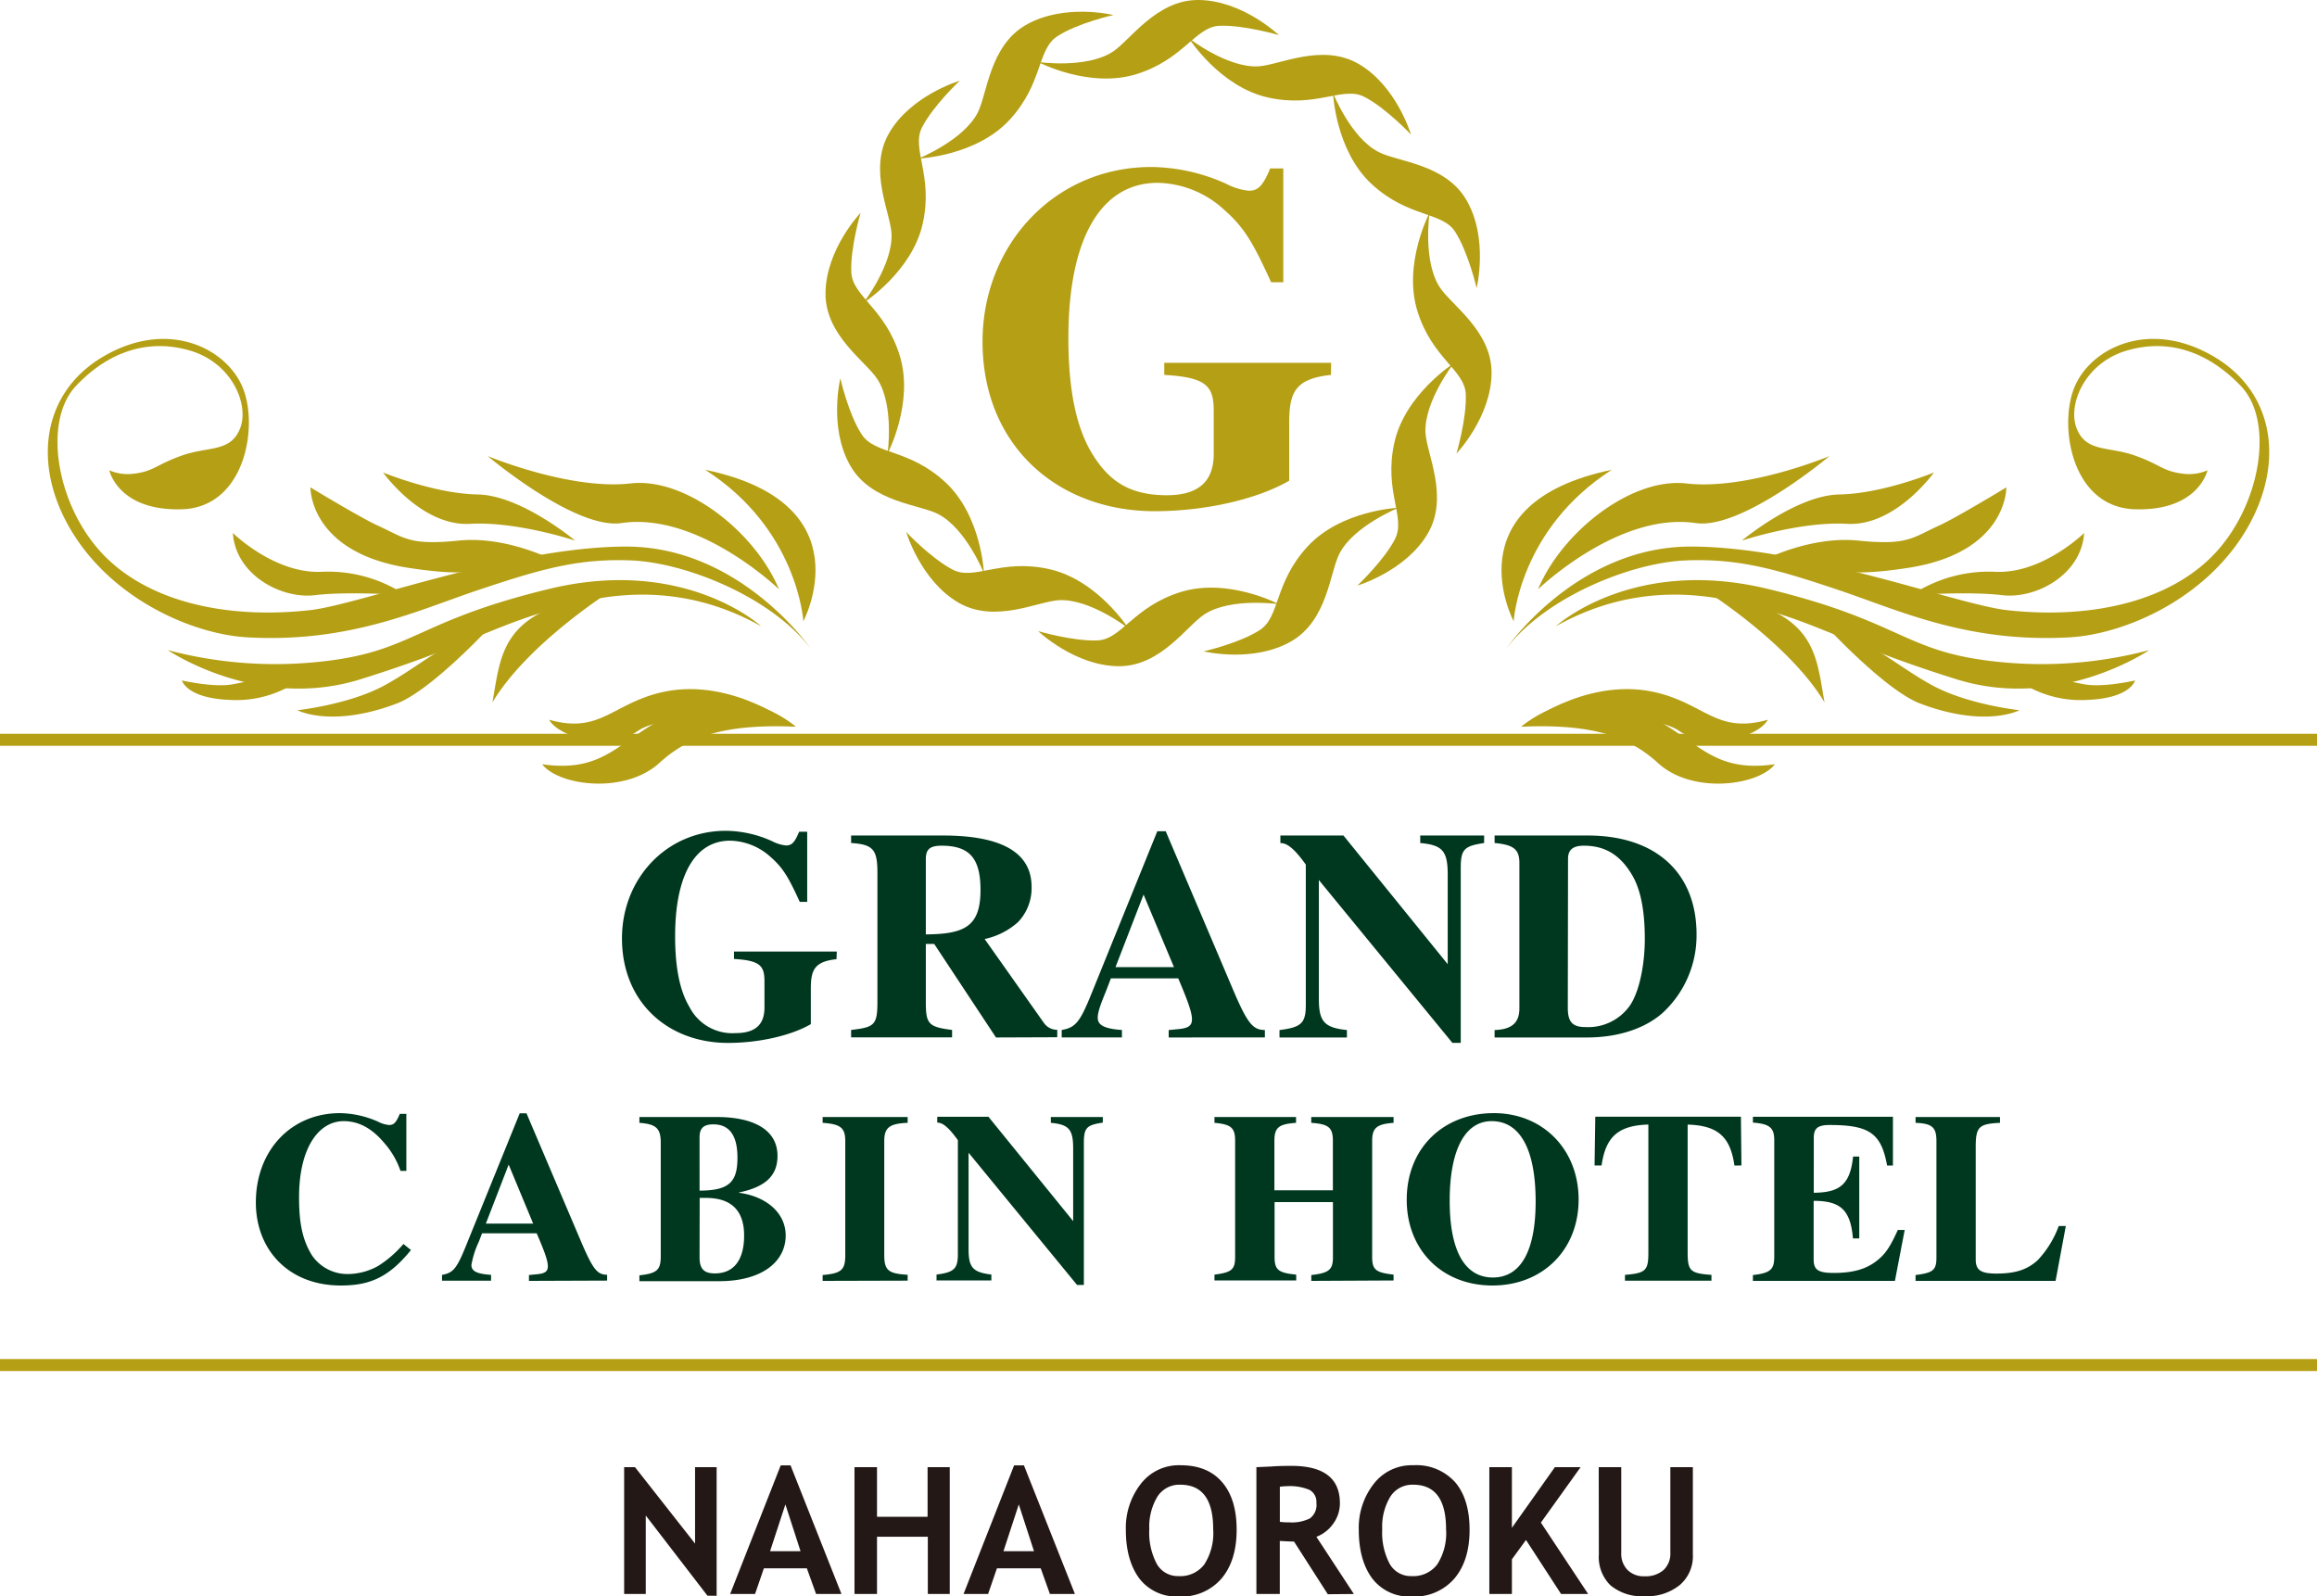 <svg xmlns="http://www.w3.org/2000/svg" viewBox="0 0 396.29 273"><defs><style>.cls-1{fill:#231815}.cls-2{fill:#b59f14}.cls-3{fill:#00381f}</style></defs><path class="cls-1" d="M121 272.91l-10.55-13.71v13.42h-3.7v-21.69h1.86L118.88 264v-13.07h3.69v22zM136.92 265.3h-5.21l2.62-8zm7 7.32l-8.71-22h-1.68l-8.65 22h4.26l1.51-4.39H138l1.58 4.39zM158.69 272.62v-9.79H150v9.79h-3.85v-21.69H150v8.49h8.65v-8.49h3.79v21.69zM176.85 265.3h-5.22l2.62-8zm7 7.32l-8.72-22h-1.68l-8.65 22h4.2l1.51-4.39H178l1.57 4.39zM197.94 256a4.45 4.45 0 0 1 3.94-2.07q5.63 0 5.62 7.63a9.87 9.87 0 0 1-1.52 6 5.11 5.11 0 0 1-4.39 2 4.13 4.13 0 0 1-3.74-2.09 11.37 11.37 0 0 1-1.28-5.91 10 10 0 0 1 1.37-5.56zm-3.05 14a8 8 0 0 0 6.7 3.05 9 9 0 0 0 7.34-3.08c1.72-2.05 2.58-4.82 2.58-8.33s-.82-6.21-2.48-8.14-4-2.9-7.15-2.9a8.2 8.2 0 0 0-6.78 3.21 12.25 12.25 0 0 0-2.54 7.83c0 3.5.78 6.28 2.33 8.36zM220.19 254.18a8.63 8.63 0 0 1 3.77.63 2.32 2.32 0 0 1 1.19 2.23 2.85 2.85 0 0 1-1.11 2.65 6.87 6.87 0 0 1-3.51.68c-.38 0-.92 0-1.63-.09v-6a9.89 9.89 0 0 1 1.29-.1zm11.37 18.44l-6.41-9.78a6.19 6.19 0 0 0 2.87-2.23 5.9 5.9 0 0 0 1.15-3.51q0-6.39-8.27-6.39c-.89 0-2.06 0-3.51.11l-2.5.11v21.69h4v-9.07c1 .06 1.86.09 2.44.11l5.77 9zM237.78 256a4.45 4.45 0 0 1 3.94-2.07q5.61 0 5.61 7.63a9.88 9.88 0 0 1-1.51 6 5.12 5.12 0 0 1-4.39 2 4.12 4.12 0 0 1-3.74-2.09 11.37 11.37 0 0 1-1.28-5.91 9.91 9.91 0 0 1 1.37-5.56zm-3.05 14a7.93 7.93 0 0 0 6.7 3.05 9 9 0 0 0 7.33-3.08c1.73-2.05 2.59-4.82 2.59-8.33s-.83-6.21-2.47-8.14a8.92 8.92 0 0 0-7.16-2.9 8.2 8.2 0 0 0-6.78 3.21 12.19 12.19 0 0 0-2.54 7.83c0 3.5.77 6.28 2.33 8.36zM267 272.62l-6-9.24-2.41 3.31v5.93h-3.86v-21.69h3.86v10.37l7.35-10.37h4.4l-6.79 9.48 8.08 12.21zM273.44 250.93h3.85v14.72a3.93 3.93 0 0 0 1.06 2.84 3.87 3.87 0 0 0 2.93 1.1 4.65 4.65 0 0 0 3.25-1.07 3.84 3.84 0 0 0 1.16-2.95v-14.64h3.85v14.93a6.48 6.48 0 0 1-2.25 5.24 8.92 8.92 0 0 1-6 1.9 8.4 8.4 0 0 1-5.83-1.85 6.78 6.78 0 0 1-2-5.3z"/><path class="cls-2" d="M0 125.5h396.29v2.05H0zM0 232.44h396.29v2.05H0zM258.89 106.25s-10.79-20.18 16.79-25.9c-15.87 10.15-16.79 25.9-16.79 25.9z"/><path class="cls-2" d="M263.06 100.79S276.81 87.51 290 89.46c7.93 1.17 22.9-11.45 22.9-11.45s-14.07 5.87-24.46 4.68c-9.44-1.08-21.31 8.31-25.38 18.1zM356.46 91.16s-7.2 7.09-15.32 6.63a23.86 23.86 0 0 0-14.23 4s9.73-.7 15.5 0 13.59-3.46 14.05-10.63zM297.92 92.46s9.27-7.76 16.67-7.89 16.18-3.76 16.18-3.76-6.56 9.25-14.87 8.78c-8-.45-17.98 2.87-17.98 2.87z"/><path class="cls-2" d="M257.67 110.87s11.95-17.39 31.51-17.39 45.54 9.92 54.06 10.87c14.78 1.64 28.26-1.63 35.86-10S389 72 383.25 66s-12.57-8.14-19.63-6-10.05 9.23-8.42 13.31 5.43 3 9.94 4.6 4.7 2.69 8.32 3.12a7.82 7.82 0 0 0 4.1-.6s-1.5 7-12.42 6.67S352 72.6 354.9 66s12.84-11.45 23.77-5 12.14 19.42 4.85 30.7S362.91 108.5 354 109c-17.61 1-29.32-4.68-39.72-8.15s-16.83-5.37-26-5-23.77 6.15-30.61 15.02z"/><path class="cls-2" d="M301 96.1s8.33-4.51 16.83-3.64 9.26-.51 13.88-2.6c2.86-1.3 11.44-6.5 11.44-6.5s.26 11.18-16.91 13.78c-14.91 2.27-11.41-1.3-25.24-1.04zM266.09 107.12s13-12 36.18-6.42 23.31 10.84 39.45 12.49a71.74 71.74 0 0 0 25.87-2s-15.33 10.47-32.91 5c-18.3-5.71-22.44-9.1-33.9-12.24-6.1-1.72-19.6-5.33-34.69 3.17z"/><path class="cls-2" d="M292.28 101.39s13.88 8.85 19.78 18.74c-1.56-8.68-1.39-15.79-19.78-18.74zM313.27 108.07s9.49 10.11 15.13 12.25c11.19 4.24 17 1.15 17 1.15s-8.63-.93-14.67-4.13-11.1-8.14-17.46-9.27zM344.75 116.08a18.74 18.74 0 0 0 12.13 3.63c7.56-.27 8.29-3.33 8.29-3.33s-5.4 1.25-8.65.66-7.29-1.79-11.77-.96zM260.2 124.29a18.9 18.9 0 0 1 18.73-3.12c11.1 4 12.66 11.27 24.63 9.54-2.78 3.64-14.05 5.2-19.95-.18-5.05-4.6-11.27-6.76-23.41-6.24z"/><path class="cls-2" d="M260.2 124.29s10.66-8.41 22.41-6c8.9 1.84 10.8 7.34 19.76 4.81-1.75 3.06-10.2 5.38-15.24 1.87-4.32-2.97-17.72-2.29-26.93-.68zM137.4 106.25s10.79-20.18-16.79-25.9c15.87 10.15 16.79 25.9 16.79 25.9z"/><path class="cls-2" d="M133.24 100.79s-13.76-13.28-26.94-11.33C98.37 90.63 83.41 78 83.41 78s14.06 5.87 24.45 4.68c9.45-1.07 21.3 8.32 25.38 18.11zM39.83 91.16s7.2 7.09 15.33 6.63a23.85 23.85 0 0 1 14.22 4s-9.73-.7-15.5 0-13.58-3.46-14.05-10.63zM98.37 92.46s-9.26-7.76-16.66-7.89-16.19-3.76-16.19-3.76 6.57 9.25 14.88 8.78c7.99-.45 17.97 2.87 17.97 2.87z"/><path class="cls-2" d="M138.62 110.87s-12-17.39-31.51-17.39-45.54 9.92-54.06 10.87c-14.78 1.64-28.26-1.63-35.86-10S7.34 72 13 66s12.57-8.14 19.63-6 10.06 9.23 8.42 13.31-5.42 3-9.94 4.6-4.7 2.69-8.32 3.12a7.82 7.82 0 0 1-4.1-.6s1.5 7 12.42 6.67S44.34 72.6 41.39 66s-12.84-11.44-23.76-5-12.15 19.4-4.86 30.68S33.38 108.5 42.26 109c17.6 1 29.31-4.68 39.72-8.15s16.82-5.37 26-5 23.8 6.15 30.64 15.02z"/><path class="cls-2" d="M95.25 96.1s-8.33-4.51-16.83-3.64-9.26-.51-13.87-2.6c-2.87-1.3-11.45-6.5-11.45-6.5S52.84 94.54 70 97.14c15 2.27 11.46-1.3 25.25-1.04zM130.2 107.12s-13-12-36.18-6.42-23.31 10.84-39.45 12.49a71.74 71.74 0 0 1-25.87-2s15.34 10.47 32.91 5c18.3-5.71 22.44-9.1 33.9-12.24 6.1-1.72 19.6-5.33 34.69 3.17z"/><path class="cls-2" d="M104 101.39s-13.88 8.85-19.78 18.74c1.57-8.68 1.4-15.79 19.78-18.74zM83 108.07s-9.49 10.11-15.13 12.25c-11.19 4.24-17 1.15-17 1.15s8.63-.93 14.67-4.13 11.12-8.14 17.46-9.27zM51.54 116.08a18.74 18.74 0 0 1-12.13 3.63c-7.55-.27-8.29-3.33-8.29-3.33s5.4 1.25 8.65.66 7.29-1.79 11.77-.96zM136.1 124.29a18.92 18.92 0 0 0-18.74-3.12c-11.1 4-12.66 11.27-24.63 9.54 2.78 3.64 14 5.2 20-.18 5-4.6 11.27-6.76 23.37-6.24z"/><path class="cls-2" d="M136.1 124.29s-10.67-8.41-22.42-6c-8.9 1.84-10.8 7.34-19.76 4.81 1.75 3.06 10.21 5.38 15.24 1.87 4.32-2.97 17.72-2.29 26.94-.68zM218.73 6s-6.29-6-13.84-6c-7.19 0-11.64 7-14.65 8.9-4.5 2.87-12.68 1.71-12.68 1.71s8.72 4.58 16.81 2.07 10.07-8.1 14.21-8.27S218.73 6 218.73 6zM249.11 77.57s6-6.29 6-13.85c0-7.19-7-11.63-8.9-14.65-2.88-4.49-1.71-12.67-1.71-12.67s-4.58 8.72-2.07 16.81 8.09 10.06 8.27 14.2-1.59 10.16-1.59 10.16zM177.56 107.94s6.29 6 13.85 6c7.19 0 11.63-7 14.65-8.91 4.49-2.87 12.67-1.7 12.67-1.7s-8.72-4.59-16.81-2.07-10.06 8.09-14.2 8.27-10.16-1.59-10.16-1.59zM147.19 36.4s-6 6.29-6 13.84c0 7.19 7 11.64 8.9 14.65 2.88 4.5 1.72 12.68 1.72 12.68s4.58-8.72 2.06-16.81-8.09-10.07-8.27-14.21 1.59-10.15 1.59-10.15z"/><path class="cls-2" d="M241.32 23s-2.47-8.35-9-12.1c-6.24-3.57-13.56.27-17.13.45-5.33.26-11.85-4.81-11.85-4.81s5.29 8.31 13.56 10.14 12.76-2 16.43-.13 7.99 6.45 7.99 6.45zM232.16 100.15s8.35-2.47 12.1-9c3.57-6.25-.27-13.56-.45-17.14-.26-5.33 4.81-11.85 4.81-11.85s-8.31 5.29-10.14 13.57 2 12.75.13 16.43-6.45 7.99-6.45 7.99zM155 91s2.47 8.36 9 12.11c6.24 3.56 13.56-.28 17.14-.46 5.33-.26 11.85 4.82 11.85 4.82s-5.29-8.31-13.57-10.14-12.75 2-16.43.12S155 91 155 91zM164.14 13.81s-8.36 2.47-12.1 9c-3.58 6.25.27 13.57.44 17.14.27 5.33-4.81 11.85-4.81 11.85s8.31-5.29 10.15-13.56-2-12.76-.13-16.44 6.45-7.99 6.45-7.99z"/><path class="cls-2" d="M252.56 49.26s2.06-8.46-1.72-15C247.24 28 239 27.69 235.8 26c-4.75-2.4-7.8-10.07-7.8-10.07s.4 9.84 6.63 15.58 12.05 4.66 14.27 8.15 3.66 9.6 3.66 9.6zM205.87 111.4s8.46 2.06 15-1.73c6.23-3.6 6.58-11.86 8.23-15 2.45-4.74 10.11-7.83 10.11-7.83s-9.84.4-15.58 6.64-4.66 12-8.15 14.27-9.61 3.65-9.61 3.65zM143.73 64.7s-2.06 8.46 1.73 15c3.6 6.22 11.86 6.58 15 8.22 4.74 2.45 7.83 10.11 7.83 10.11s-.4-9.84-6.63-15.58-12-4.66-14.28-8.15-3.65-9.6-3.65-9.6zM190.43 2.57s-8.43-2.07-15 1.72c-6.22 3.6-6.58 11.86-8.22 15-2.45 4.74-10.12 7.83-10.12 7.83s9.85-.4 15.59-6.63 4.66-12 8.15-14.28 9.6-3.64 9.6-3.64z"/><path class="cls-3" d="M143.07 164.05c-3.83.41-4.39 1.9-4.39 5.11v6c-3.33 1.94-8.84 3.21-14.16 3.21-10.27 0-18.14-6.95-18.14-17.88 0-10.17 7.56-18.4 17.78-18.4a19.55 19.55 0 0 1 7.92 1.79 6.57 6.57 0 0 0 2.35.72c1 0 1.49-.51 2.25-2.35h1.38v12h-1.27c-1.79-3.88-2.71-5.67-4.91-7.61a10.63 10.63 0 0 0-7-2.86c-5.93 0-9.41 5.77-9.41 16.35 0 5.26.77 9.3 2.46 12.11a8.23 8.23 0 0 0 7.92 4.45c3.63 0 4.9-1.74 4.9-4.35v-4.54c0-2.66-.81-3.53-5.21-3.79v-1.27h17.58zM170.35 177.44l-10.57-16h-1.43v10c0 3.74.51 4.2 4.49 4.71v1.27h-17.27v-1.27c4-.46 4.5-.82 4.5-4.86v-22c0-4-.72-4.86-4.5-5.11v-1.28h15.74c10 0 15.13 2.91 15.13 8.79a8.43 8.43 0 0 1-2.3 6 12.42 12.42 0 0 1-5.73 2.91l10.17 14.4a2.77 2.77 0 0 0 2.25 1.13v1.27zm-12-17.63c6.69-.05 9.35-1.38 9.35-7.61 0-5.42-1.89-7.56-6.65-7.56-2 0-2.7.61-2.7 2.3zM199.89 177.44v-1.27l1.63-.16c1.69-.15 2.35-.56 2.35-1.68s-.61-2.92-2.35-7H190l-.66 1.73c-.61 1.59-1.59 3.73-1.59 5s1.13 1.89 4.14 2.1v1.27h-10.3v-1.27c2.35-.41 3.12-1.33 5.06-6.14l11.29-27.85h1.44l11.34 26.68c2.61 6.18 3.53 7.31 5.62 7.31v1.27zm-4.3-24.44l-4.8 12.41h10zM253.84 144.18c-3.32.51-4 1-4 4.24v29.94h-1.43l-22.84-27.85v20.24c0 3.93.86 5 4.8 5.42v1.27h-11.53v-1.27c3.73-.46 4.5-1.18 4.5-4.3v-24c-2.15-3-3.32-3.68-4.35-3.68v-1.29h10.79l17.83 22v-15.31c0-4.09-.92-5.06-4.7-5.41v-1.28h10.93zM271.57 142.9c11.65 0 18.6 6.39 18.6 16.91a18 18 0 0 1-5.87 13.49c-3.12 2.71-7.72 4.14-12.88 4.14h-15.79v-1.27c3-.11 4.24-1.28 4.24-3.73V147.6c0-2.35-1-3.12-4.24-3.42v-1.28zm-3.42 29.43c0 2.3.66 3.33 3 3.33a8.73 8.73 0 0 0 7.62-3.68c1.58-2.3 2.55-6.9 2.55-11.4s-.61-8.18-2.09-10.78c-1.95-3.38-4.5-5.16-8.33-5.16-2 0-2.71.81-2.71 2.24zM70.29 213.79c-3.86 4.78-7.19 6.07-12 6.07-8.93 0-14.53-6.11-14.53-14.2 0-8.81 5.94-15.28 14.41-15.28a16.66 16.66 0 0 1 6.47 1.45 5.21 5.21 0 0 0 1.91.58c.79 0 1.21-.41 1.83-1.91h1.12v9.76h-1a14.13 14.13 0 0 0-2.78-4.78c-1.91-2.28-4.15-3.73-6.93-3.73-4.36 0-7.64 4.69-7.64 13 0 4.2.5 7.23 2.24 10a7.34 7.34 0 0 0 6.1 3.15 10.77 10.77 0 0 0 5.23-1.41 19.25 19.25 0 0 0 4.28-3.73zM90.47 219.07v-1l1.32-.13c1.37-.12 1.91-.45 1.91-1.37s-.49-2.36-1.91-5.64h-9.34l-.54 1.41a15.7 15.7 0 0 0-1.28 4c0 1.08.91 1.53 3.36 1.7v1H75.6v-1c1.91-.33 2.53-1.08 4.11-5l9.18-22.63h1.16l9.22 21.67c2.12 5 2.86 5.94 4.57 5.94v1zM87 199.18l-3.9 10.09h8.09zM126.38 204c4.57.59 8 3.37 8 7.31 0 4.44-4 7.81-11.37 7.81h-13.65v-1c3-.33 3.65-.91 3.65-3.24V195.4c0-2.45-.83-3.15-3.65-3.36v-1h13.16c6.68 0 10.46 2.37 10.46 6.64 0 3.16-1.74 5.27-6.6 6.27zm-6.73-.37c5.19 0 6.48-1.58 6.48-5.65 0-3.65-1.29-5.68-4.11-5.68-1.66 0-2.37.62-2.37 2.24zm0 11.42c0 2 .79 2.74 2.62 2.74 3.24 0 5-2.29 5-6.48s-2.12-6.43-6.52-6.43h-1.08zM140.7 219.07v-1c3.12-.29 3.87-.79 3.87-3.37v-19.55c0-2.32-.88-2.9-3.87-3.11v-1h14.54v1c-3.08.12-4 .79-4 3.11v19.51c0 2.7.79 3.16 4 3.37v1zM188.62 192c-2.7.41-3.24.83-3.24 3.44v24.33h-1.16l-18.56-22.62v16.44c0 3.19.7 4 3.9 4.4v1h-9.38v-1c3-.38 3.65-1 3.65-3.49V195c-1.74-2.41-2.7-3-3.53-3v-1h8.76l14.49 17.85v-12.41c0-3.32-.75-4.11-3.82-4.4v-1h8.89zM224.28 219.07v-1c3-.33 3.7-.91 3.7-3v-9.47H218v9.4c0 2.2.67 2.7 3.7 3v1h-13.98v-1c2.9-.38 3.53-.83 3.53-3v-19.89c0-2.28-.75-2.82-3.53-3.07v-1h13.95v1c-2.91.21-3.7.75-3.7 3.07v8.47h10v-8.47c0-2.32-.79-2.86-3.7-3.07v-1h14.08v1c-2.83.21-3.66.83-3.66 3.07V215c0 2.2.67 2.65 3.66 3v1zM255.26 219.86c-8.6 0-14.66-6.07-14.66-14.66 0-8.84 6.27-14.82 14.91-14.82 8.34 0 14.49 6.18 14.49 14.78s-6.15 14.7-14.74 14.7zm-.13-28.11c-4.56 0-7.18 4.9-7.18 13.62s2.66 13.12 7.39 13.12 7.31-4.49 7.31-13c0-8.89-2.65-13.74-7.52-13.74zM296.65 199.34c-.7-4.94-2.86-6.85-8-7v21.88c0 3.15.46 3.57 4.07 3.82v1h-14.79v-1c3.57-.29 4-.75 4-3.82v-21.89c-5.14.16-7.3 2.07-8 7h-1.2l.12-8.34h24.91l.09 8.34zM324.1 219.07h-24.29v-1c3.07-.33 3.65-1 3.65-3.16V195c0-2.12-.79-2.79-3.65-3v-1h23.95v8.34h-1c-1-5.56-3.08-6.93-9.84-6.93-2.16 0-2.7.67-2.7 2.24V204c4.4-.05 6.23-1.37 6.72-6.19H318v14h-1.08c-.41-4.94-2.2-6.43-6.72-6.43v10c0 1.79.75 2.33 3.44 2.33 3.24 0 5.61-.62 7.56-2.24 1.41-1.16 2.16-2.41 3.4-5.11h1.17zM351.58 219.07h-23.95v-1c3-.38 3.57-.83 3.57-3v-19.92c0-2.36-.75-3-3.57-3.11v-1h14.44v1c-3.61.16-4.15.7-4.15 4.11v19.26c0 1.79.83 2.41 3.53 2.41 3.45 0 5.36-.75 7.06-2.28a17.09 17.09 0 0 0 3.61-5.86h1.21z"/><path class="cls-2" d="M227.64 64.12c-6.23.66-7.14 3.07-7.14 8.3v9.79c-5.39 3.15-14.35 5.22-23 5.22-16.67 0-29.45-11.28-29.45-29 0-16.51 12.28-29.87 28.87-29.87a31.89 31.89 0 0 1 12.86 2.9 10.53 10.53 0 0 0 3.82 1.16c1.57 0 2.4-.82 3.65-3.81h2.24v19.46h-2.08c-2.9-6.3-4.39-9.2-8-12.36A17.24 17.24 0 0 0 198 31.27c-9.62 0-15.27 9.37-15.27 26.55 0 8.54 1.25 15.09 4 19.66 2.9 4.81 6.47 7.22 12.86 7.22 5.89 0 8-2.83 8-7.06v-7.38c0-4.31-1.33-5.72-8.46-6.14v-2.07h28.54z"/></svg>